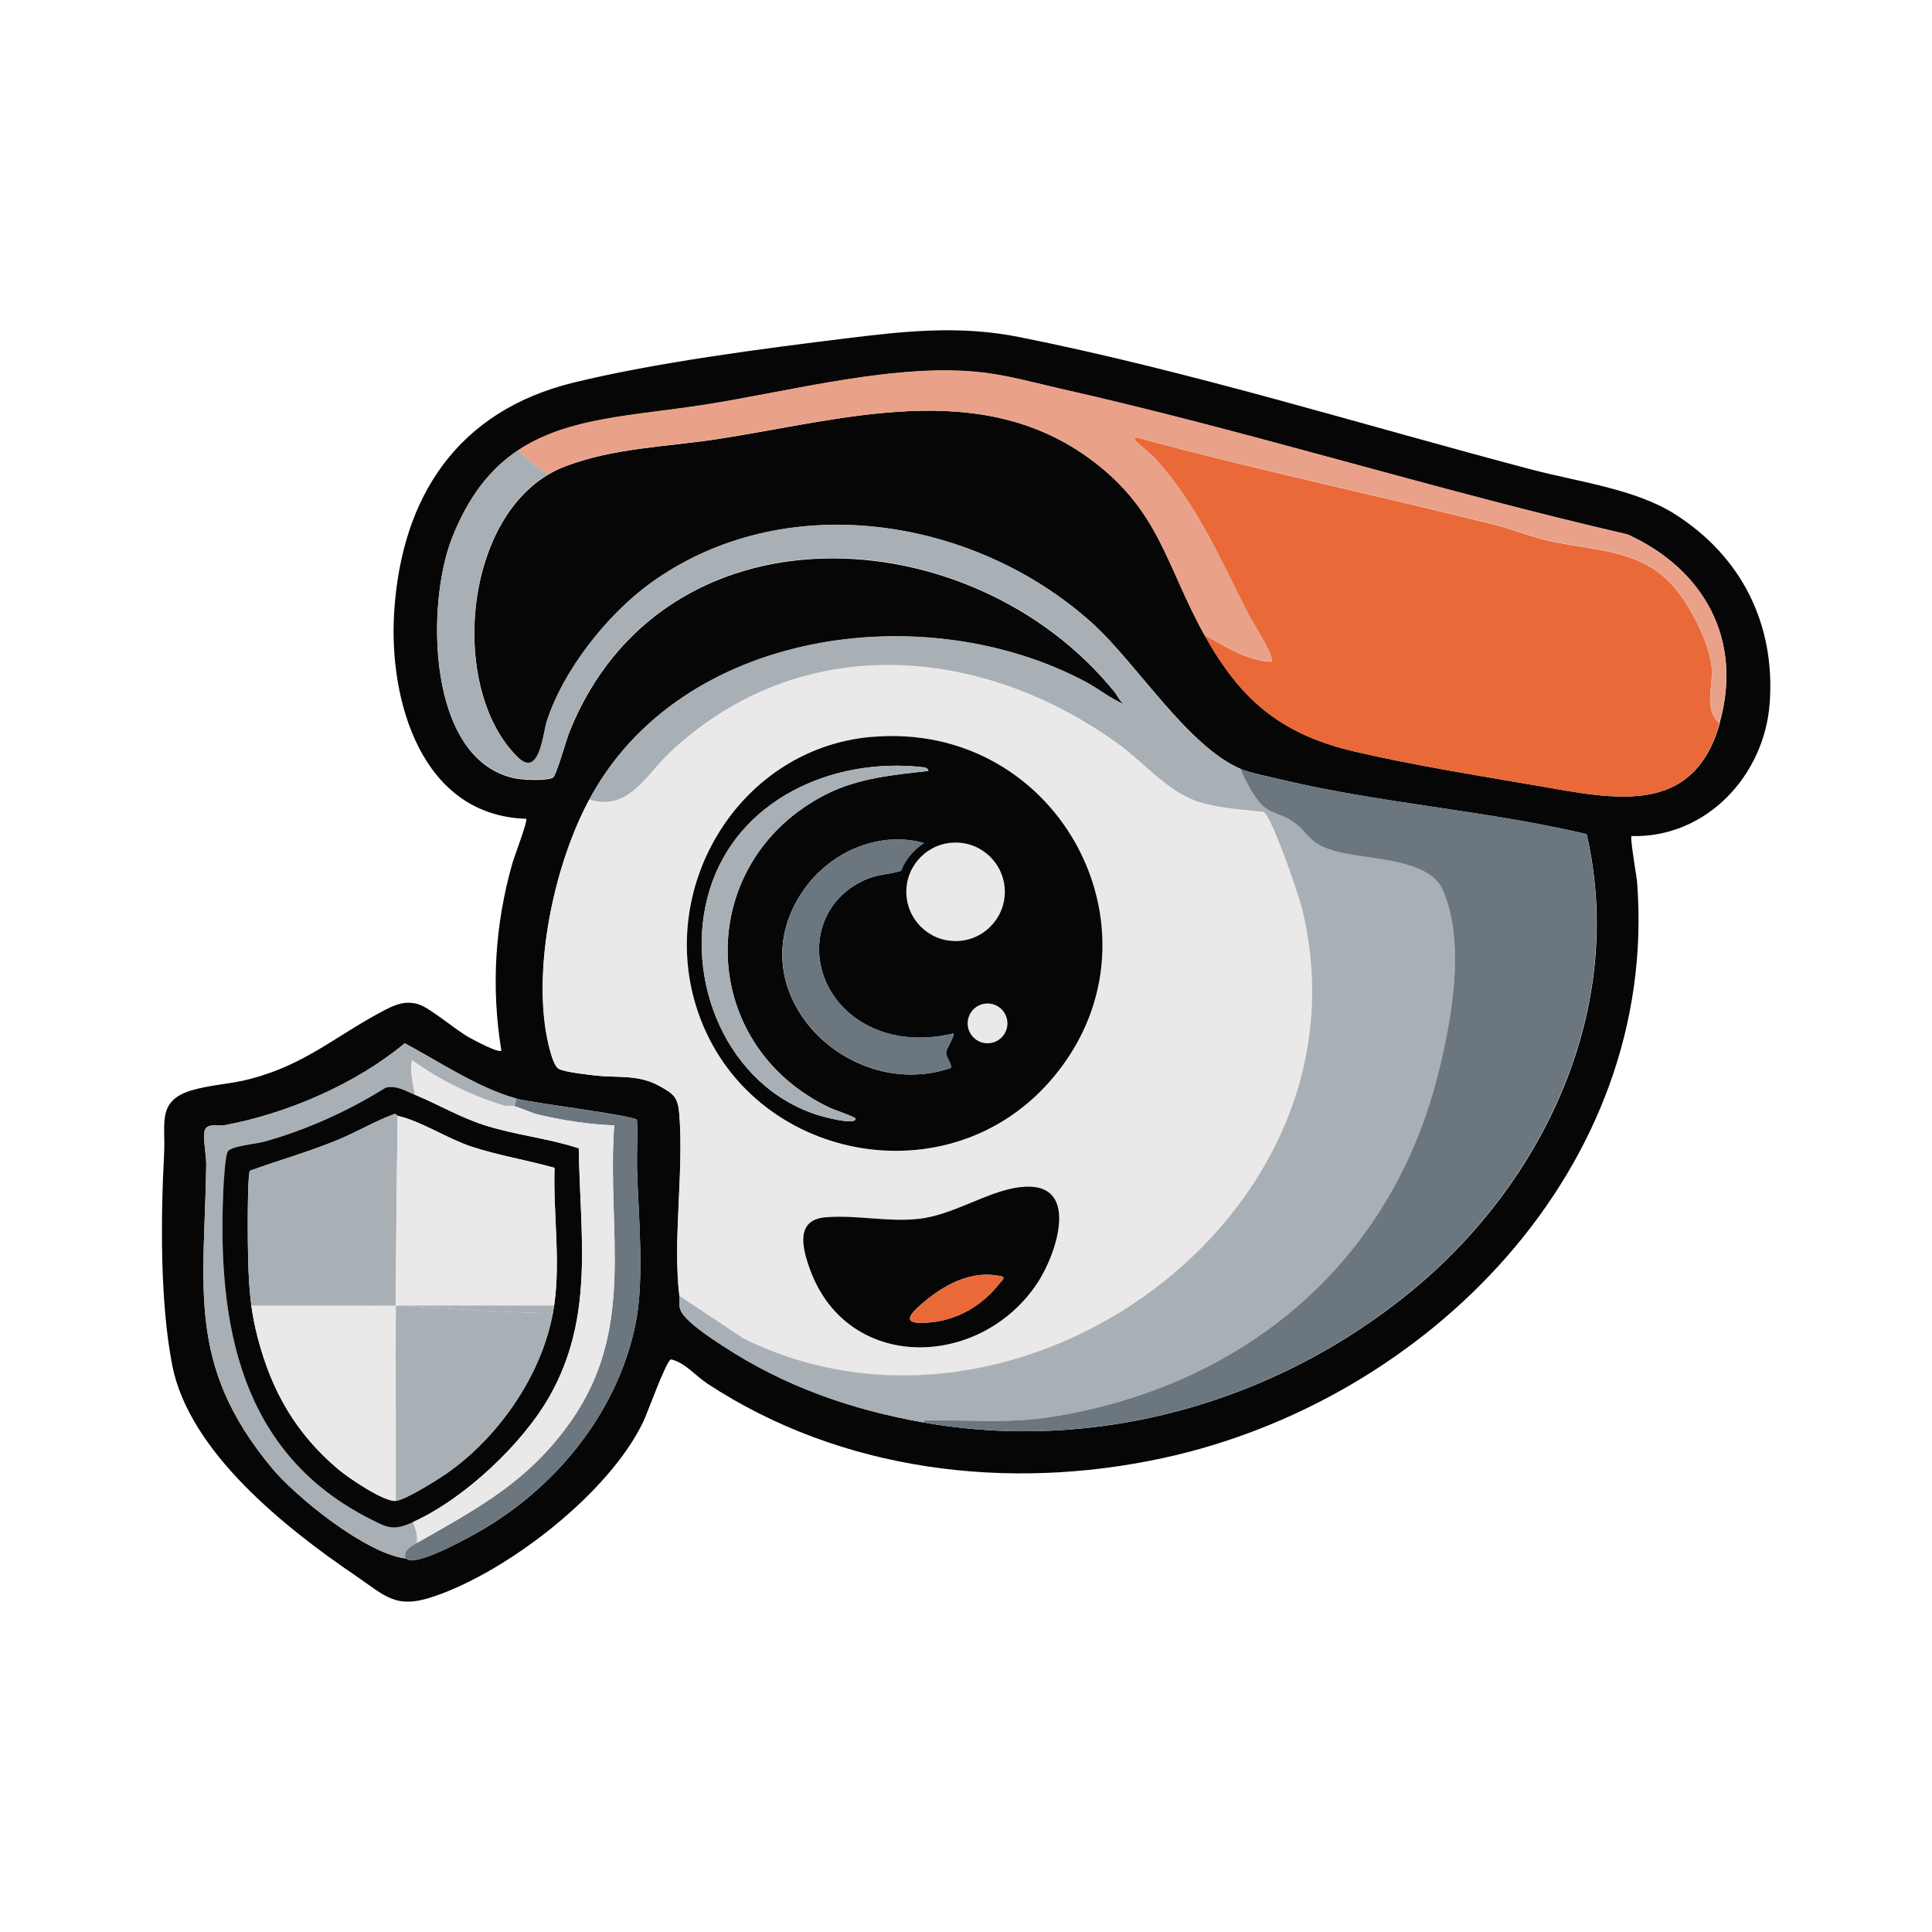 <svg xmlns="http://www.w3.org/2000/svg" id="Layer_1" data-name="Layer 1" viewBox="0 0 200 200"><defs><style>      .cls-1 {        fill: #ea6938;      }      .cls-2 {        fill: #6b767f;      }      .cls-3 {        fill: #eae8e8;      }      .cls-4 {        fill: #060606;      }      .cls-5 {        fill: #e9a289;      }      .cls-6 {        fill: #a8b0b5;      }    </style></defs><path class="cls-4" d="M168.89,86.56c-.17.17.54,4.18.59,4.86,2.21,29.45-21.64,53.6-49.14,59.53-16.05,3.46-33.28,1.36-47.1-7.71-1.24-.81-2.32-2.19-3.78-2.52-.51.15-2.43,5.55-2.87,6.46-3.52,7.36-13.94,15.44-21.6,18.06-4.04,1.39-5.03.02-8.24-2.17-7.21-4.9-17.18-12.8-18.92-21.74-1.28-6.59-1.19-15.24-.84-21.95.16-3.07-.76-5.42,2.82-6.5,1.95-.59,4.09-.65,6.14-1.2,5.64-1.49,8.69-4.35,13.51-6.92,1.25-.67,2.38-1.24,3.85-.8,1.21.36,3.82,2.65,5.28,3.45.48.26,3.02,1.64,3.31,1.35-1.07-6.55-.67-13.02,1.14-19.39.18-.64,1.62-4.43,1.44-4.61-10.86-.32-14.24-12.24-13.68-21.32.74-12.08,6.62-20.92,18.6-23.84,8.52-2.08,19.53-3.51,28.33-4.59,6.06-.75,11.68-1.33,17.72-.13,17.63,3.51,35.67,9.13,53.11,13.73,4.77,1.26,10.71,2,14.82,4.61,6.87,4.36,10.41,11.35,9.82,19.55-.54,7.51-6.56,13.98-14.29,13.78ZM178.01,74.86c2.45-8.61-1.59-15.92-9.52-19.53-19.68-4.52-39-10.64-58.7-15.08-2.53-.57-5.31-1.34-7.86-1.65-8.91-1.1-20.01,1.91-28.96,3.31-11.45,1.8-21.2,1.1-26.2,13.86-2.66,6.79-2.6,22.8,6.45,24.79.85.19,3.29.31,4.02-.05.33-.16,1.39-3.91,1.68-4.66,9.63-24.16,41.59-22.5,56.42-4.26.42.51.54,1.06,1.19,1.39-1.49-.56-2.75-1.64-4.16-2.39-16.66-8.87-41.95-5.43-51.37,12.2-3.5,6.55-5.65,16.45-4.5,23.84.13.84.66,3.62,1.34,4.01.6.35,3.04.61,3.86.7,2.4.26,4.39-.14,6.63,1.11,1.51.84,1.87,1.18,2.01,2.95.46,6-.7,12.92,0,18.75.06.46-.07.88.09,1.4.36,1.17,3.27,3.04,4.37,3.76,6.36,4.18,13.26,6.6,20.73,7.93,17.96,3.2,36.44-2.02,50.47-13.49,13.83-11.3,22.39-29.38,18.25-47.4-10.42-2.46-21.22-3.16-31.64-5.65-1.11-.27-3.2-.69-4.16-1.09-5.5-2.34-10.77-10.93-15.36-15.08-12.24-11.06-31.97-14.15-45.78-4.12-4.46,3.24-9.02,9-10.7,14.29-.41,1.29-.74,5.91-3,3.7-7.39-7.23-5.64-26.14,4.93-30.13,5.06-1.91,10.41-2,15.65-2.8,12.95-1.97,27.17-6.49,38.78,2.13,7.12,5.28,7.75,11.01,11.72,18.13,3.73,6.69,7.87,10.25,15.43,12.04,5.94,1.4,12.96,2.52,19.04,3.57,7.92,1.36,16.1,3.28,18.88-6.48ZM41.96,161.32c.1.01.26.22.67.21,1.71-.04,6.13-2.46,7.72-3.42,7.66-4.64,13.72-12.31,15.47-21.22.89-4.53.27-11.02.13-15.72-.05-1.74.07-3.5-.01-5.24-.41-.48-10.78-1.73-12.47-2.2-3.99-1.11-7.94-3.79-11.57-5.73-5.09,4.23-12.18,7.28-18.69,8.49-.62.12-1.78-.27-2.02.55-.21.72.18,2.56.16,3.54-.19,12.74-2.06,20.69,6.74,31.32,2.62,3.17,9.82,8.92,13.88,9.43Z"></path><path class="cls-3" d="M70.32,134.15c-.69-5.82.47-12.75,0-18.75-.14-1.77-.5-2.11-2.01-2.95-2.24-1.25-4.23-.85-6.63-1.11-.82-.09-3.26-.36-3.86-.7-.68-.39-1.21-3.18-1.34-4.01-1.15-7.39,1-17.29,4.5-23.84,4.02,1.31,5.9-2.58,8.33-4.86,13.45-12.64,32.17-11.24,46.47-.85,2.68,1.94,5.15,4.98,8.31,5.97,2.15.67,4.47.77,6.7,1.04.88.53,3.6,8.5,3.95,9.93,7.87,31.8-29.47,58.63-57.83,44.55l-6.61-4.4ZM90.12,76.3c-13.41,1.25-21.99,15.14-18.06,27.86,4.87,15.76,25.58,20.23,36.54,7.88,13.1-14.77,1.29-37.57-18.48-35.73ZM105.58,122.9c-3.45.43-6.9,2.93-10.59,3.3-3.13.31-6.4-.42-9.5-.18s-2.45,3.16-1.63,5.42c3.89,10.67,17.61,10.3,23.52,1.4,2.08-3.14,4.56-10.73-1.8-9.93Z"></path><path class="cls-6" d="M148.6,112.18c-5.13,18.94-20.03,31.15-39.17,34.4-4.66.79-8.2.41-12.83.45-.33,0-.88-.13-1.09.2-7.47-1.33-14.37-3.75-20.73-7.93-1.1-.72-4.01-2.6-4.37-3.76-.16-.51-.04-.93-.09-1.4l6.61,4.4c28.36,14.08,65.71-12.75,57.83-44.55-.35-1.43-3.08-9.4-3.95-9.93-2.23-.27-4.54-.36-6.7-1.04-3.16-.99-5.63-4.02-8.31-5.97-14.3-10.38-33.02-11.79-46.47.85-2.43,2.28-4.31,6.17-8.33,4.86,9.42-17.63,34.71-21.07,51.37-12.2,1.41.75,2.67,1.82,4.16,2.38-.65-.32-.77-.87-1.19-1.39-14.83-18.24-46.78-19.89-56.42,4.26-.3.75-1.35,4.5-1.68,4.66-.73.36-3.17.23-4.02.05-9.05-1.99-9.11-18-6.45-24.79,1.75-4.48,4.09-7.3,6.88-9.15.81.88,1.83,1.75,3.1,2.52-8.97,5.32-10.12,22.47-3.16,29.27,2.25,2.2,2.59-2.42,3-3.7,1.69-5.28,6.25-11.05,10.7-14.28,13.81-10.03,33.54-6.94,45.78,4.12,4.6,4.15,9.86,12.74,15.37,15.08.42,1.14,1.48,3.08,2.37,3.88.78.7,1.98.87,2.78,1.39,2.2,1.44,1.59,2.47,5,3.33,3.1.78,9.32.65,10.77,3.91,2.5,5.6.81,14.32-.75,20.07Z"></path><path class="cls-1" d="M178.01,74.86c-2.77,9.76-10.96,7.84-18.88,6.48-6.08-1.05-13.1-2.17-19.04-3.57-7.56-1.78-11.7-5.34-15.43-12.04,2.2,1.18,4.35,2.65,6.94,2.78.44-.45-1.94-4.08-2.28-4.75-2.99-5.8-5.3-11.45-9.81-16.37-.34-.37-1.93-1.66-1.99-1.78-.11-.22.05-.38.29-.29,12.15,3.29,24.47,5.9,36.68,8.94,1.9.47,3.81,1.24,5.66,1.68,4.44,1.06,9.23.8,12.71,4.35,1.86,1.9,4.07,6.11,4.33,8.76.2,1.96-.89,4.37.82,5.83Z"></path><path class="cls-2" d="M95.51,147.24c.21-.33.75-.2,1.09-.2,4.63-.05,8.17.34,12.83-.46,19.14-3.25,34.04-15.46,39.17-34.4,1.56-5.75,3.24-14.47.75-20.07-1.45-3.25-7.67-3.12-10.77-3.91-3.41-.86-2.8-1.89-5-3.33-.8-.52-2-.69-2.78-1.39-.9-.8-1.95-2.74-2.37-3.88.96.41,3.05.83,4.16,1.09,10.42,2.49,21.21,3.18,31.64,5.65,4.13,18.01-4.43,36.09-18.25,47.4-14.03,11.47-32.5,16.7-50.47,13.49Z"></path><path class="cls-6" d="M53.47,113.73l-.2.79c-.27-.08-.76.04-1.2-.09-3.33-1.02-6.59-2.64-9.41-4.67-.23,1.16.12,2.42.3,3.57-.97-.4-1.93-1.02-3.03-.75-3.88,2.42-8.22,4.38-12.64,5.61-.81.22-3.43.44-3.73,1.03-.24.47-.41,3.34-.45,4.12-.6,13.81,1.77,27.06,15.15,33.86,1.88.95,2.43,1.29,4.5.36.27.74.52,1.36.4,2.18-.62.36-1.37.73-1.19,1.59-4.06-.51-11.25-6.26-13.88-9.43-8.8-10.63-6.93-18.58-6.74-31.32.01-.98-.38-2.82-.16-3.54.24-.82,1.4-.44,2.02-.55,6.51-1.21,13.6-4.26,18.69-8.49,3.63,1.94,7.59,4.63,11.57,5.73Z"></path><path class="cls-2" d="M53.47,113.73c1.69.47,12.06,1.72,12.47,2.2.09,1.74-.04,3.5.01,5.24.15,4.7.77,11.19-.13,15.72-1.76,8.91-7.81,16.58-15.47,21.22-1.59.96-6.01,3.38-7.72,3.42-.41.01-.57-.2-.67-.21-.18-.85.57-1.23,1.19-1.59,6.37-3.64,11.51-6.32,15.91-12.55,6.85-9.71,3.75-19.66,4.52-30.68-2.61-.1-5.2-.5-7.73-1.09-.88-.2-1.72-.64-2.58-.89l.2-.79Z"></path><path class="cls-4" d="M90.12,76.3c19.77-1.84,31.58,20.96,18.48,35.73-10.96,12.35-31.67,7.88-36.54-7.88-3.93-12.71,4.65-26.61,18.06-27.86ZM96.11,79.81c-.07-.36-.39-.37-.69-.4-9.27-1.02-19.12,3.38-21.97,12.75-2.8,9.2,1.81,20.37,11.31,23.3.4.12,3.82,1.08,3.81.35,0-.19-2.25-.93-2.64-1.12-13.97-6.61-14.18-25.48-.4-32.47,3.29-1.67,6.96-2.01,10.58-2.41ZM95.91,87.35c-4.73-1.46-9.87.76-12.66,4.7-7.26,10.25,4.29,22.15,15.15,18.52.23-.33-.52-1.13-.46-1.67.03-.31.94-1.73.74-1.91-3.69.88-7.61.47-10.61-1.99-4.76-3.9-4.38-11.23,1.38-13.88,1.44-.66,2.56-.57,3.87-.99-.24,2.85.07,5.32,2.64,6.98,5.68,3.68,12.08-3.69,7.47-8.27-1.5-1.49-5.69-2.56-7.53-1.49ZM100.71,104.85c-.27.27-.31,1.26-.24,1.63.33,1.75,4.1.84,3.48-1.09-.32-1.02-2.58-1.2-3.24-.54Z"></path><path class="cls-4" d="M105.58,122.9c6.35-.8,3.88,6.79,1.8,9.93-5.9,8.9-19.63,9.27-23.52-1.4-.82-2.25-1.55-5.17,1.63-5.42s6.37.5,9.5.18c3.69-.37,7.14-2.86,10.59-3.3ZM103.84,132.17c-3.25-.83-6.27.89-8.62,2.98-1.48,1.32-1.47,1.93.79,1.77,3.08-.22,5.69-1.75,7.54-4.16.15-.2.38-.25.3-.6Z"></path><path class="cls-4" d="M42.95,113.33c2.38.99,4.62,2.31,7.1,3.12,3.23,1.05,6.65,1.37,9.87,2.43.13,9.03,1.64,17.37-2.98,25.6-2.81,5.01-8.93,10.73-14.18,13.09-2.07.93-2.62.59-4.5-.36-13.38-6.8-15.75-20.05-15.15-33.86.03-.78.2-3.64.45-4.12.3-.59,2.92-.81,3.73-1.03,4.42-1.22,8.76-3.19,12.64-5.61,1.1-.27,2.06.35,3.03.75ZM41.17,115.51s-.15-.19-.31-.2c-1.99.72-3.86,1.84-5.84,2.67-2.98,1.24-6.1,2.11-9.14,3.21-.31.43-.23,8.11-.19,9.3.09,3,.26,5.18,1,8.02,1.44,5.51,3.93,9.87,8.33,13.59,1.04.88,4.71,3.37,5.95,3.27.97-.08,4.27-2.16,5.22-2.81,5.35-3.69,9.85-10.14,11.04-16.62.9-4.92.01-10.07.17-15.05-2.84-.8-5.8-1.28-8.61-2.2-2.5-.83-5.27-2.67-7.63-3.18Z"></path><path class="cls-3" d="M53.27,114.52c.86.25,1.7.69,2.58.89,2.53.59,5.12.99,7.73,1.09-.77,11.03,2.33,20.98-4.52,30.68-4.4,6.23-9.54,8.91-15.91,12.55.12-.82-.13-1.44-.4-2.18,5.26-2.36,11.37-8.08,14.18-13.09,4.62-8.23,3.11-16.57,2.98-25.6-3.22-1.06-6.64-1.37-9.87-2.43-2.47-.81-4.71-2.13-7.1-3.12-.18-1.15-.53-2.41-.3-3.57,2.82,2.03,6.08,3.65,9.41,4.67.43.13.92.01,1.2.09Z"></path><path class="cls-2" d="M95.91,87.35c-.11.06-1.55,1.62-1.79,1.88-.45.5-.06.66-.79.89-1.31.42-2.43.33-3.87.99-5.76,2.65-6.14,9.98-1.38,13.88,3,2.46,6.92,2.87,10.61,1.99.2.18-.71,1.6-.74,1.91-.06.53.69,1.33.46,1.67-10.86,3.64-22.41-8.27-15.15-18.52,2.79-3.94,7.92-6.16,12.66-4.7Z"></path><path class="cls-6" d="M96.11,79.81c-3.62.4-7.29.74-10.58,2.41-13.78,6.99-13.57,25.86.4,32.47.39.19,2.64.93,2.64,1.12,0,.73-3.41-.23-3.81-.35-9.5-2.93-14.11-14.1-11.31-23.3,2.85-9.37,12.7-13.77,21.97-12.75.3.03.61.04.69.4Z"></path><path class="cls-3" d="M100.71,104.85c.66-.66,2.92-.47,3.24.54.61,1.94-3.16,2.85-3.48,1.09-.07-.38-.03-1.37.24-1.63Z"></path><path class="cls-1" d="M103.84,132.17c.09.34-.14.4-.3.6-1.85,2.41-4.46,3.94-7.54,4.16-2.26.16-2.26-.46-.79-1.77,2.35-2.09,5.37-3.81,8.62-2.98Z"></path><path class="cls-6" d="M41.17,115.51c-.1,6.54-.17,13.09-.2,19.63l-14.28,3.37c-.31-1.2-.52-2.29-.67-3.37-.2-1.47-.28-2.92-.33-4.65-.04-1.19-.12-8.88.19-9.3,3.03-1.09,6.15-1.97,9.14-3.21,1.98-.82,3.85-1.95,5.84-2.67.17,0,.26.19.31.2Z"></path><path class="cls-6" d="M57.23,135.94c-1.19,6.48-5.69,12.93-11.04,16.62-.94.65-4.25,2.73-5.22,2.81.02-6.74-.03-13.49,0-20.23,5.42.31,10.85.71,16.26.79Z"></path><path class="cls-3" d="M57.36,135.15c-.04.27-.08.53-.13.79-5.42-.08-10.84-.48-16.26-.79.03-6.55.1-13.09.2-19.63,2.36.51,5.13,2.35,7.63,3.18,2.81.93,5.77,1.4,8.61,2.2-.15,4.71.64,9.57-.04,14.25Z"></path><path class="cls-3" d="M40.97,135.15c-.03,6.74.02,13.49,0,20.23-1.24.1-4.91-2.39-5.95-3.27-4.4-3.72-6.89-8.08-8.33-13.59l14.28-3.37Z"></path><path class="cls-5" d="M178.01,74.86c-1.71-1.45-.62-3.86-.82-5.83-.26-2.64-2.48-6.86-4.33-8.76-3.47-3.55-8.26-3.29-12.7-4.35-1.85-.44-3.76-1.2-5.66-1.68-12.21-3.03-24.54-5.65-36.68-8.93-.24-.1-.4.07-.29.29.06.12,1.64,1.41,1.99,1.78,4.51,4.92,6.81,10.57,9.81,16.37.35.67,2.73,4.3,2.28,4.75-2.59-.13-4.74-1.59-6.94-2.78-3.97-7.12-4.6-12.85-11.72-18.13-11.61-8.61-25.83-4.09-38.78-2.13-5.24.8-10.59.89-15.65,2.8-.62.23-1.21.52-1.77.85-1.27-.76-2.28-1.63-3.1-2.52,5.17-3.43,11.88-3.55,19.31-4.71,8.95-1.4,20.05-4.41,28.96-3.31,2.56.32,5.33,1.08,7.86,1.66,19.7,4.44,39.02,10.55,58.7,15.08,7.93,3.61,11.97,10.92,9.52,19.53Z"></path><ellipse class="cls-4" cx="99.14" cy="92.32" rx="6.26" ry="6.04"></ellipse><circle class="cls-3" cx="98.92" cy="92.32" r="5.1"></circle><circle class="cls-3" cx="102.23" cy="105.94" r="2.06"></circle><path class="cls-3" d="M40.97,135.15l-14.28,3.37c-.31-1.2-.52-2.29-.67-3.37h14.95Z"></path><path class="cls-6" d="M57.36,135.15c-.04.27-.08.53-.13.79-5.42-.08-10.84-.48-16.26-.79h16.39Z"></path></svg>